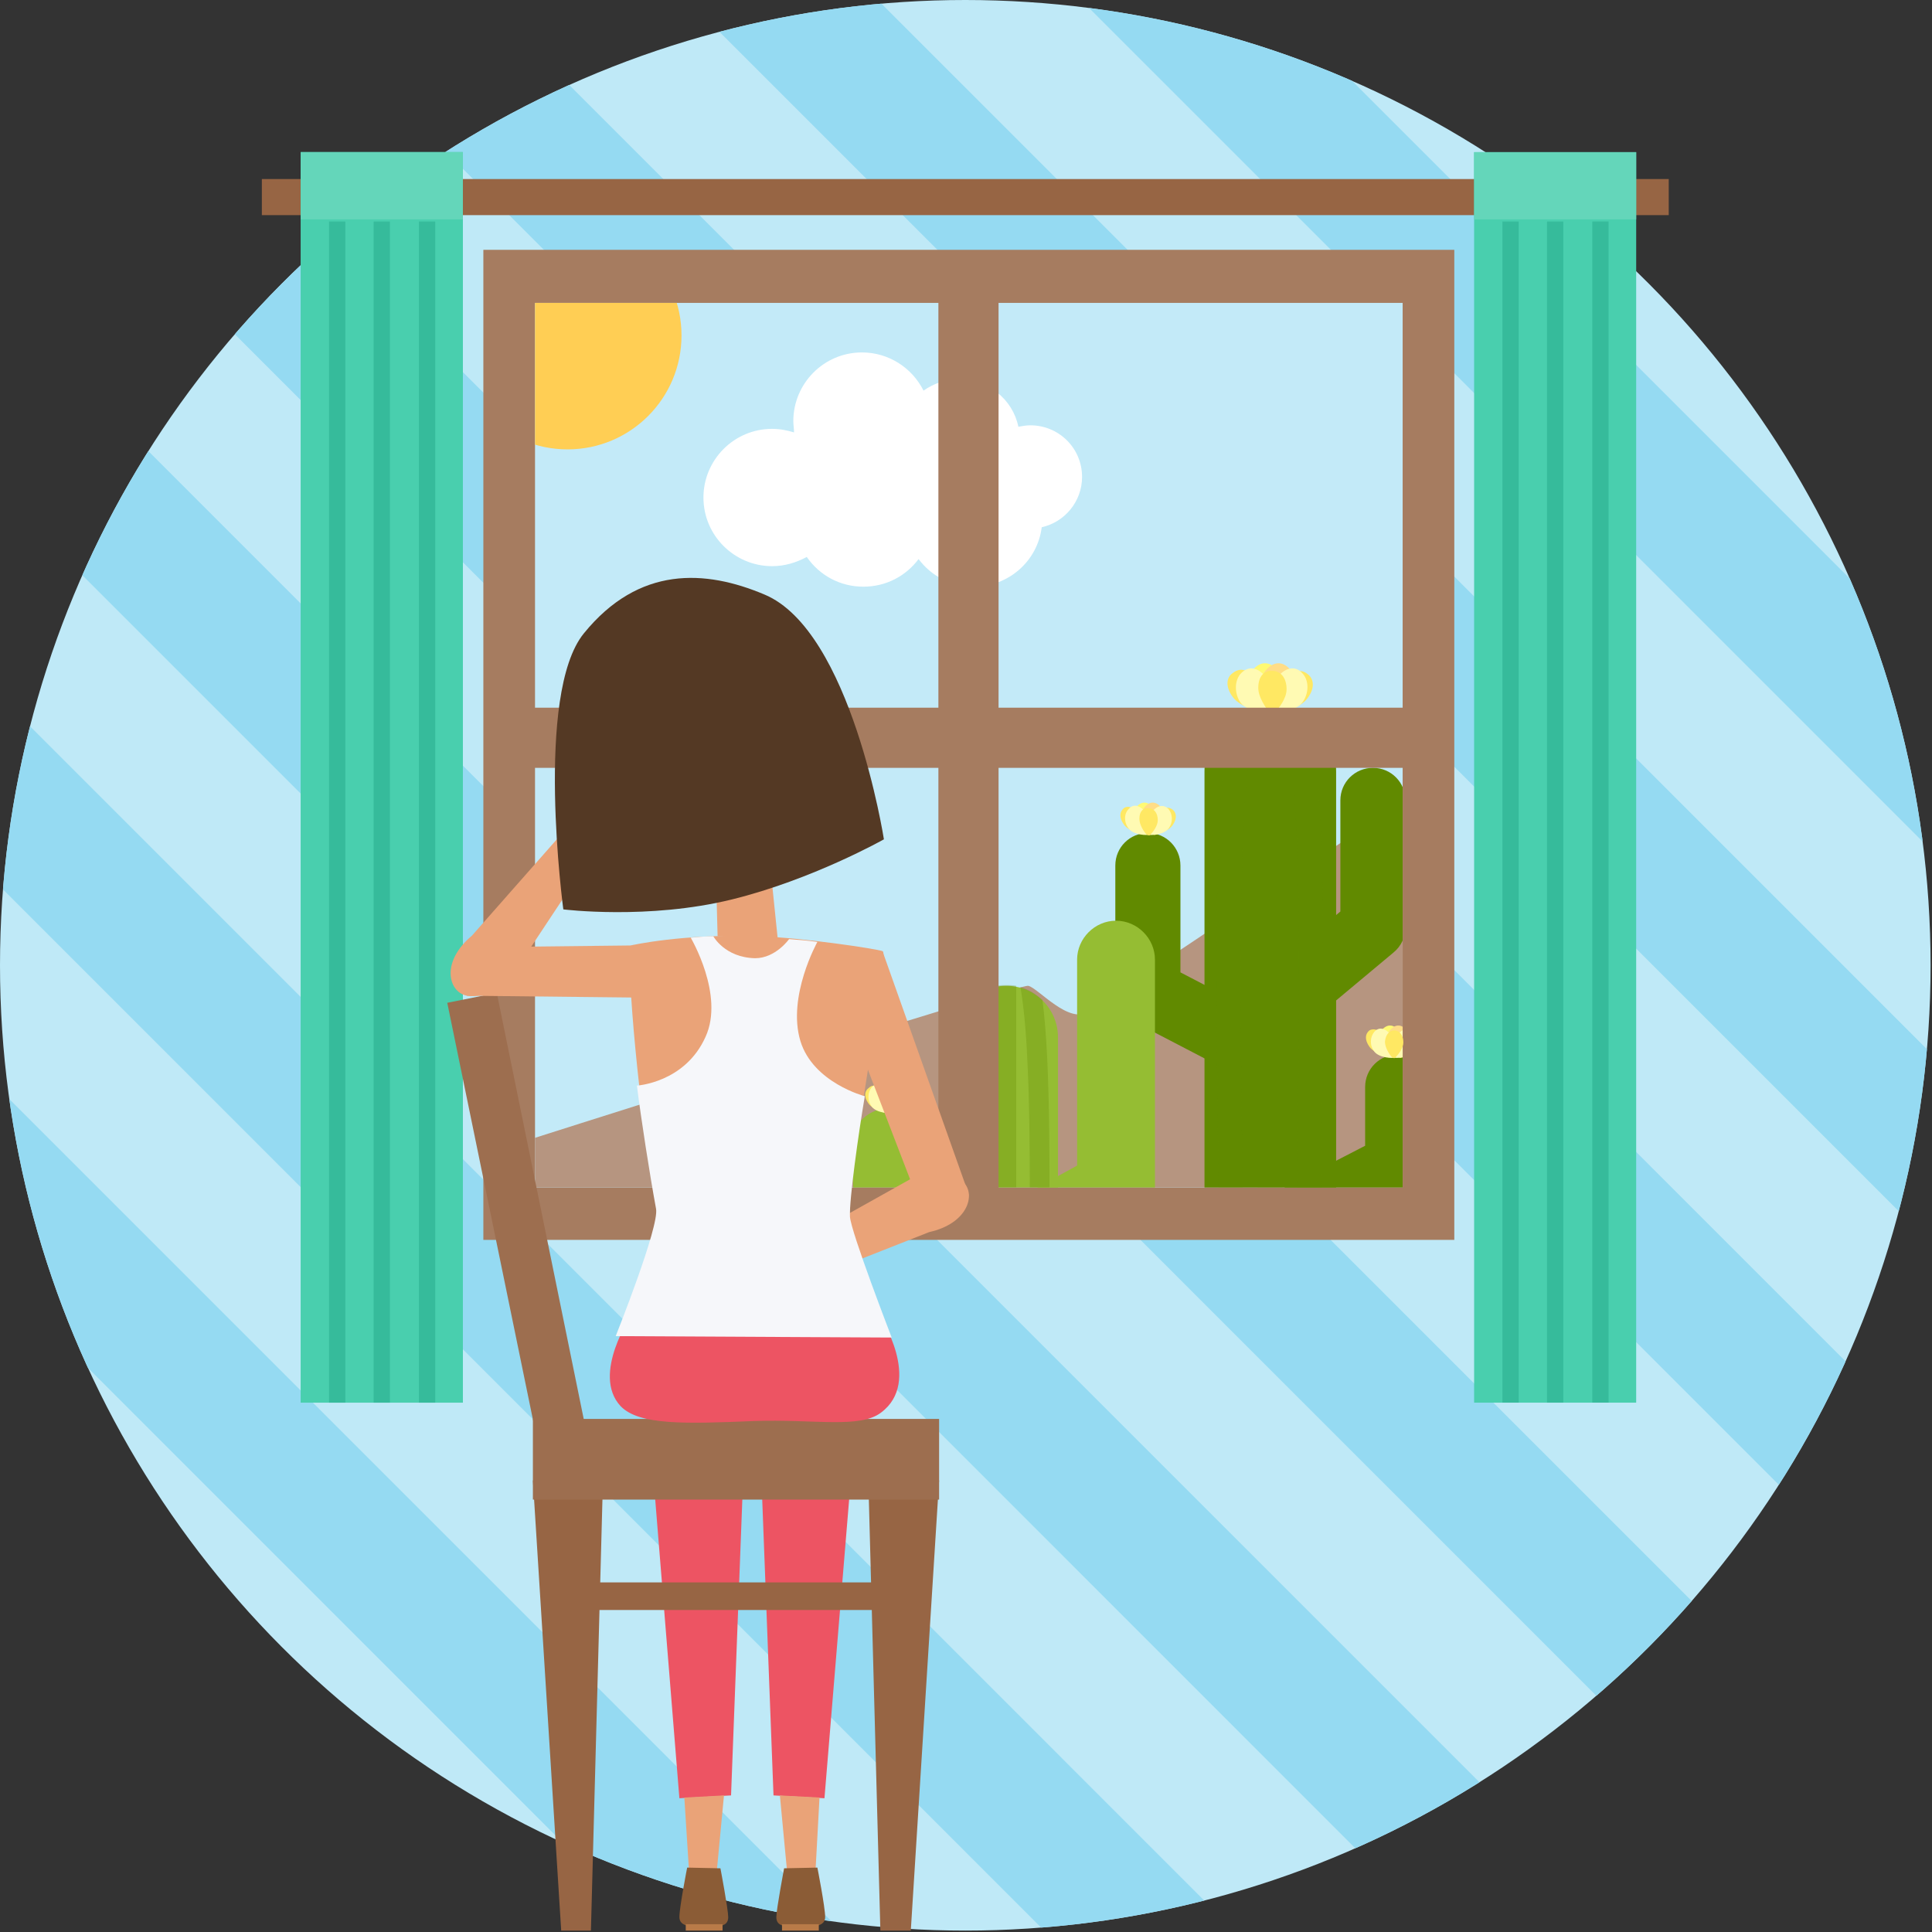 <svg version="1.1" id="IMG_x5F_03" xmlns="http://www.w3.org/2000/svg" xmlns:xlink="http://www.w3.org/1999/xlink" x="0px" y="0px" width="273px" height="273px" viewBox="0 0 273 273" xml:space="preserve"><rect x="0" y="0" width="273" height="273" fill="#333333" stroke="none"/><style type="text/css">.st0{fill:#BFE9F7;} .st1{clip-path:url(#XMLID_20_);} .st2{fill:#95DAF2;} .st3{fill:#A67C60;} .st4{fill:#C3EAF8;} .st5{clip-path:url(#XMLID_21_);fill:#B69580;} .st6{clip-path:url(#XMLID_21_);} .st7{fill:#618A00;} .st8{opacity:0.3;} .st9{fill:#FFFA73;} .st10{fill:#FFDD87;} .st11{fill:#FFE863;} .st12{fill:#FFFAB3;} .st13{fill:#95BD33;} .st14{clip-path:url(#XMLID_21_);fill:#FFCE54;} .st15{clip-path:url(#XMLID_21_);fill:#FFFFFF;} .st16{fill:#976544;} .st17{fill:#49CFAE;} .st18{fill:#64D6BA;} .st19{fill:#36BB9B;} .st20{fill:#ED5463;} .st21{fill:#EAA378;} .st22{fill:#8B5C36;} .st23{fill:#B97B48;} .st24{fill:#9D6E4F;} .st25{fill:#F6F7FA;} .st26{fill:#543924;}</style><g id="XMLID_4_"><g id="XMLID_825_"><circle id="XMLID_826_" class="st0" cx="136.4" cy="136.4" r="136.4"/><g id="XMLID_827_"><defs><circle id="XMLID_1785_" cx="136.4" cy="136.4" r="136.4"/></defs><clipPath id="XMLID_20_"><use xlink:href="#XMLID_1785_" overflow="visible"/></clipPath><g id="XMLID_828_" class="st1"><path id="XMLID_1793_" transform="rotate(45.001 219.694 53.505)" class="st2" d="M69.4 44H370v19H69.4z"/><path id="XMLID_1792_" transform="rotate(45.001 52.855 220.348)" class="st2" d="M-97.5 210.8h300.6v19H-97.5z"/><path id="XMLID_1791_" transform="rotate(45.001 80.661 192.54)" class="st2" d="M-69.6 183H231v19H-69.6z"/><path id="XMLID_1790_" transform="rotate(45.001 108.468 164.734)" class="st2" d="M-41.8 155.2h300.6v19H-41.8z"/><path id="XMLID_1789_" transform="rotate(45.001 136.275 136.926)" class="st2" d="M-14 127.4h300.6v19H-14z"/><path id="XMLID_1788_" transform="rotate(45.001 164.081 109.12)" class="st2" d="M13.8 99.6h300.6v19H13.8z"/><path id="XMLID_1787_" transform="rotate(45.001 191.888 81.312)" class="st2" d="M41.6 71.8h300.6v19H41.6z"/></g></g></g><g id="XMLID_5_"><g id="XMLID_1649_"><path id="XMLID_1782_" class="st3" d="M68.3 35.3h137.2v139.9H68.3z"/><path id="XMLID_1781_" class="st4" d="M75.6 42.8h122.6v125H75.6z"/><g id="XMLID_1676_"><defs><path id="XMLID_1677_" d="M75.6 42.8h122.6v125H75.6z"/></defs><clipPath id="XMLID_21_"><use xlink:href="#XMLID_1677_" overflow="visible"/></clipPath><path id="XMLID_832_" class="st5" d="M70.5 162.4s73.4-23.4 74.8-23.1c1.4.3 5.8 5.6 8.6 3.6s49.5-33.1 49.5-33.1l-.8 76.7-132.6-.2.5-23.9z"/><g id="XMLID_833_" class="st6"><g id="XMLID_834_"><g id="XMLID_835_"><path id="XMLID_836_" class="st7" d="M179.5 207.9c-5.1 0-9.3-4.1-9.3-9.3V109c0-5.1 4.1-9.3 9.3-9.3 5.1 0 9.3 4.1 9.3 9.3v89.6c-.1 5.1-4.2 9.3-9.3 9.3z"/></g><g id="XMLID_837_"><path id="XMLID_838_" class="st7" d="M178.9 148.3c-1.3 0-2.6-.6-3.6-1.7-1.6-2-1.4-4.9.6-6.5l13.5-11.3v-15.7c0-2.6 2.1-4.6 4.6-4.6 2.6 0 4.6 2.1 4.6 4.6V131c0 1.4-.6 2.7-1.7 3.6l-15.2 12.7c-.7.6-1.8 1-2.8 1z"/></g><g id="XMLID_839_"><path id="XMLID_840_" class="st7" d="M179.5 153.8c-.7 0-1.4-.2-2.1-.5l-17.3-9c-1.5-.8-2.5-2.4-2.5-4.1v-17.9c0-2.6 2.1-4.6 4.6-4.6 2.6 0 4.6 2.1 4.6 4.6v15.1l14.8 7.7c2.3 1.2 3.2 4 2 6.2-.9 1.6-2.5 2.5-4.1 2.5z"/></g><g id="XMLID_841_"><path id="XMLID_842_" class="st7" d="M179.5 178.6c-1.7 0-3.3-.9-4.1-2.5-1.2-2.3-.3-5.1 2-6.2l15.5-8v-8.3c0-2.6 2.1-4.6 4.6-4.6 2.6 0 4.6 2.1 4.6 4.6v11.2c0 1.7-1 3.3-2.5 4.1l-18 9.2c-.7.3-1.4.5-2.1.5z"/></g></g><g id="XMLID_843_" class="st8"><path id="XMLID_844_" class="st7" d="M179.5 99.8c-2.1 0-4 .7-5.6 1.9-2.3 10.4-2.2 31.6-1.7 66.5.1 11.2.3 23.6.3 36.5 1 1.1 2.1 2 3.5 2.5 0-13.9-.2-27.2-.4-39.1-.3-20.4-.5-38.1.1-50.7.4-9.4 1.3-14.4 2-17v107.4c.5.1 1.1.2 1.7.2.6 0 1.2-.1 1.8-.2V100.3c.8 2.6 1.6 7.6 2 17 .6 12.6.3 30.3.1 50.7-.2 11.9-.3 25.2-.4 39 1.4-.6 2.6-1.5 3.5-2.6 0-12.9.2-25.3.3-36.4.4-34.8.6-56-1.7-66.4-1.4-1.1-3.4-1.8-5.5-1.8z"/></g><g id="XMLID_845_"><g id="XMLID_846_"><path id="XMLID_847_" class="st9" d="M177.1 94.6c1-1.2 2.4-1.2 3.5.2s1.1 4.2.6 4.9c-.5.7-3.6.6-4.4-.4-.8-1.1-.8-3.5.3-4.7z"/></g><g id="XMLID_848_"><path id="XMLID_849_" class="st10" d="M178.8 94.8c1.1-1.4 2.5-1.4 3.5-.2 1.1 1.2 1.1 3.6.3 4.7s-3.9 1.2-4.4.4c-.5-.7-.5-3.5.6-4.9z"/></g><g id="XMLID_850_"><path id="XMLID_1747_" class="st11" d="M177.5 96.1c1.1 1.5.7 4.5.7 4.5s-2.9-.6-4-2.1-.9-2.8 0-3.4c1-.8 2.2-.6 3.3 1z"/></g><g id="XMLID_851_"><path id="XMLID_1745_" class="st11" d="M181.5 96.3c-1.1 1.5-.6 4.4-.6 4.4s2.9-.6 3.9-2.1c1.1-1.5.8-2.8-.1-3.4-.9-.7-2.1-.5-3.2 1.1z"/></g><g id="XMLID_852_"><path id="XMLID_853_" class="st12" d="M175.4 95.1c1-1 2.3-.9 3.5.6 1.2 1.5 1.1 4.6.8 4.9-.3.3-3.3.1-4.4-1.3-.9-1.3-.9-3.2.1-4.2z"/></g><g id="XMLID_854_"><path id="XMLID_855_" class="st12" d="M180.5 95.7c1.2-1.5 2.6-1.6 3.5-.6 1 1 1 2.9 0 4.2-1 1.3-4.1 1.6-4.4 1.3-.2-.4-.3-3.4.9-4.9z"/></g><g id="XMLID_856_"><path id="XMLID_1739_" class="st11" d="M177.8 97.2c0 1.3 1 2.7 1.5 3.4.2.2.6.2.8.1.6-.6 1.7-2 1.7-3.3 0-1.7-.9-2.6-2-2.6-1.1-.1-2 .7-2 2.4z"/></g></g><g id="XMLID_857_"><g id="XMLID_858_"><path id="XMLID_859_" class="st9" d="M195.3 145.5c.7-.8 1.6-.8 2.3.1.7.9.7 2.8.4 3.2-.3.5-2.4.4-2.9-.3-.5-.6-.5-2.2.2-3z"/></g><g id="XMLID_860_"><path id="XMLID_861_" class="st10" d="M196.4 145.6c.7-.9 1.6-.9 2.3-.1.7.8.7 2.4.2 3.1-.5.7-2.5.8-2.9.3-.3-.5-.3-2.4.4-3.3z"/></g><g id="XMLID_862_"><path id="XMLID_1729_" class="st11" d="M195.6 146.4c.7 1 .5 2.9.5 2.9s-1.9-.4-2.6-1.4c-.7-1-.6-1.8 0-2.3.5-.3 1.4-.2 2.1.8z"/></g><g id="XMLID_863_"><path id="XMLID_1727_" class="st11" d="M198.2 146.6c-.7 1-.4 2.9-.4 2.9s1.9-.4 2.6-1.4c.7-1 .5-1.8 0-2.2-.7-.5-1.5-.3-2.2.7z"/></g><g id="XMLID_864_"><path id="XMLID_865_" class="st12" d="M194.2 145.8c.6-.7 1.5-.6 2.3.4.8 1 .7 3 .6 3.2-.2.2-2.2.1-2.9-.8-.7-.9-.6-2.1 0-2.8z"/></g><g id="XMLID_866_"><path id="XMLID_867_" class="st12" d="M197.5 146.2c.8-1 1.7-1 2.3-.4.6.7.7 1.9 0 2.8-.7.9-2.7 1-2.9.8-.1-.2-.2-2.2.6-3.2z"/></g><g id="XMLID_868_"><path id="XMLID_1720_" class="st11" d="M195.7 147.2c0 .8.6 1.8 1 2.2.1.1.4.2.5 0 .4-.4 1.1-1.3 1.1-2.1 0-1.1-.6-1.7-1.3-1.7-.6 0-1.2.5-1.3 1.6z"/></g></g><g id="XMLID_869_"><g id="XMLID_870_"><path id="XMLID_871_" class="st9" d="M160.6 114c.7-.8 1.6-.8 2.3.1.7.9.7 2.8.4 3.2-.3.5-2.4.4-2.9-.3-.5-.6-.5-2.2.2-3z"/></g><g id="XMLID_872_"><path id="XMLID_873_" class="st10" d="M161.7 114.1c.7-.9 1.6-.9 2.3-.1.7.8.7 2.4.2 3.1-.5.7-2.5.8-2.9.3-.3-.5-.4-2.3.4-3.3z"/></g><g id="XMLID_874_"><path id="XMLID_1713_" class="st11" d="M160.9 115c.7 1 .5 2.9.5 2.9s-1.9-.4-2.6-1.4c-.7-1-.6-1.8 0-2.3.5-.4 1.4-.2 2.1.8z"/></g><g id="XMLID_875_"><path id="XMLID_1711_" class="st11" d="M163.5 115.1c-.7 1-.4 2.9-.4 2.9s1.9-.4 2.6-1.4c.7-1 .5-1.8 0-2.2-.7-.5-1.5-.3-2.2.7z"/></g><g id="XMLID_876_"><path id="XMLID_877_" class="st12" d="M159.5 114.3c.6-.7 1.5-.6 2.3.4.8 1 .7 3 .6 3.2-.2.2-2.2.1-2.9-.8-.7-.9-.7-2.1 0-2.8z"/></g><g id="XMLID_878_"><path id="XMLID_879_" class="st12" d="M162.8 114.7c.8-1 1.7-1 2.3-.4.6.7.7 1.9 0 2.8-.7.9-2.7 1-2.9.8-.1-.2-.2-2.2.6-3.2z"/></g><g id="XMLID_880_"><path id="XMLID_1705_" class="st11" d="M161 115.7c0 .8.6 1.8 1 2.2.1.1.4.2.5.1.4-.4 1.1-1.3 1.1-2.1 0-1.1-.6-1.7-1.3-1.7-.7-.1-1.3.4-1.3 1.5z"/></g></g><g id="XMLID_881_"><g id="XMLID_882_"><g id="XMLID_883_"><path id="XMLID_884_" class="st13" d="M142.2 210.9c4.1 0 7.3-3.3 7.3-7.3v-57c0-4.1-3.3-7.3-7.3-7.3-4.1 0-7.3 3.3-7.3 7.3v57c0 4 3.3 7.3 7.3 7.3z"/></g><g id="XMLID_885_"><path id="XMLID_886_" class="st13" d="M137.6 189.4c1.9 0 3.7-1 4.7-2.7 1.6-2.6.7-6-1.9-7.6l-8.3-4.9-.9-12.5c-.2-3-2.8-5.3-5.9-5.1-3 .2-5.3 2.8-5.1 5.9l1.1 15.4c.1 1.8 1.1 3.4 2.7 4.3l10.8 6.4c.9.6 1.8.8 2.8.8z"/></g><g id="XMLID_887_"><path id="XMLID_888_" class="st13" d="M145.7 180c.9 0 1.8-.2 2.6-.7l12-6.5c1.8-1 2.9-2.8 2.9-4.8v-32.4c0-3-2.5-5.5-5.5-5.5s-5.5 2.5-5.5 5.5v29.1l-9.1 5c-2.7 1.5-3.7 4.8-2.2 7.5 1 1.7 2.9 2.8 4.8 2.8z"/></g></g><g id="XMLID_889_"><g id="XMLID_890_" class="st8"><path id="XMLID_891_" class="st7" d="M145.1 210.3c.1-6.8.1-13.2.2-19.2.2-16.4.4-30.5-.1-40.6-.2-5.1-.6-8.6-1-11 1.2.3 2.2 1 3.1 1.8 1.2 9.2 1.1 25.3.8 49.8-.1 5.4-.1 11.1-.2 17.1-.7.9-1.7 1.6-2.8 2.1z"/></g><g id="XMLID_892_" class="st8"><path id="XMLID_893_" class="st7" d="M140.2 139.5c-.4 2.4-.8 5.8-1 11-.5 10.1-.3 24.2-.1 40.6.1 6 .2 12.5.2 19.2-1.1-.5-2.1-1.2-2.8-2.1-.1-6-.1-11.7-.2-17.1-.3-24.5-.4-40.6.8-49.8.9-.8 1.9-1.5 3.1-1.8z"/></g><g id="XMLID_894_" class="st8"><path id="XMLID_895_" class="st7" d="M140.8 210.7v-71.4c.5-.1.9-.1 1.4-.1.5 0 1 0 1.4.1v71.4c-.5.1-.9.1-1.4.1-.4.1-.9 0-1.4-.1z"/></g></g><g id="XMLID_896_"><g id="XMLID_897_"><path id="XMLID_898_" class="st10" d="M126.6 153.4c-.7-.9-1.6-.9-2.3-.1-.7.8-.7 2.4-.2 3.1.5.7 2.5.8 2.9.3.3-.5.4-2.4-.4-3.3z"/></g><g id="XMLID_899_"><path id="XMLID_1686_" class="st11" d="M124.9 154.4c.7 1 .4 2.9.4 2.9s-1.9-.4-2.6-1.4c-.7-1-.5-1.8.1-2.2.5-.5 1.4-.4 2.1.7z"/></g><g id="XMLID_900_"><path id="XMLID_901_" class="st12" d="M125.5 154c-.8-1-1.7-1-2.3-.4-.6.7-.7 1.9 0 2.8.7.9 2.7 1 2.9.8.2-.3.2-2.3-.6-3.2z"/></g></g></g></g><circle id="XMLID_902_" class="st14" cx="80.2" cy="47.4" r="16.1"/><path id="XMLID_903_" class="st15" d="M152.9 67.4c0-4.1-3.3-7.3-7.3-7.3-.6 0-1.1.1-1.7.2-.8-3.9-4.3-6.7-8.4-6.7-1.9 0-3.6.6-5 1.6-1.6-3.2-4.9-5.4-8.7-5.4-5.4 0-9.7 4.4-9.7 9.7 0 .5.1 1.1.1 1.6-1-.3-2-.5-3.1-.5-5.4 0-9.7 4.4-9.7 9.7 0 5.4 4.4 9.7 9.7 9.7 1.8 0 3.4-.5 4.9-1.3 1.8 2.6 4.7 4.2 8 4.2 3.2 0 6-1.5 7.8-3.9 1.8 2.4 4.6 3.9 7.8 3.9 4.9 0 9-3.6 9.6-8.4 3.2-.7 5.7-3.6 5.7-7.1z"/></g><path id="XMLID_1675_" class="st3" d="M132.6 36.6h8.5V172h-8.5z"/><path id="XMLID_1674_" class="st3" d="M69.2 100h135.4v8.5H69.2z"/><path id="XMLID_1673_" class="st16" d="M37 25.3h198.8v5.1H37z"/><g id="XMLID_831_"><path id="XMLID_1672_" class="st17" d="M42.5 21.5h22.9v176.7H42.5z"/><path id="XMLID_1671_" class="st18" d="M42.5 21.5h22.9V31H42.5z"/><path id="XMLID_1670_" class="st19" d="M52.8 31.3h2.3v166.9h-2.3z"/><path id="XMLID_1669_" class="st19" d="M46.5 31.3h2.3v166.9h-2.3z"/><path id="XMLID_1668_" class="st19" d="M59.2 31.3h2.3v166.9h-2.3z"/></g><g id="XMLID_904_"><path id="XMLID_1666_" class="st17" d="M42.5 21.5h22.9v176.7H42.5z"/><path id="XMLID_1665_" class="st18" d="M42.5 21.5h22.9V31H42.5z"/><path id="XMLID_1664_" class="st19" d="M52.8 31.3h2.3v166.9h-2.3z"/><path id="XMLID_1663_" class="st19" d="M46.5 31.3h2.3v166.9h-2.3z"/><path id="XMLID_1662_" class="st19" d="M59.2 31.3h2.3v166.9h-2.3z"/></g><g id="XMLID_905_"><path id="XMLID_1660_" class="st17" d="M208.3 21.5h22.9v176.7h-22.9z"/><path id="XMLID_1659_" class="st18" d="M208.3 21.5h22.9V31h-22.9z"/><path id="XMLID_1658_" class="st19" d="M218.6 31.3h2.3v166.9h-2.3z"/><path id="XMLID_1657_" class="st19" d="M212.3 31.3h2.3v166.9h-2.3z"/><path id="XMLID_1656_" class="st19" d="M225 31.3h2.3v166.9H225z"/></g></g><g id="XMLID_830_"><path id="XMLID_906_" class="st20" d="M91.3 196l4.7 58.1 7.3-.4 2.2-57.7z"/><path id="XMLID_907_" class="st21" d="M96.7 254l.7 11 3.8.3 1.1-11.6z"/><path id="XMLID_908_" class="st22" d="M101.8 264l-4.7-.1s-1.1 5.6-1.1 7 1.9 1.4 3.5 1.4c1.8-.1 3.4.1 3.4-1.4 0-1.1-1.1-6.9-1.1-6.9z"/><path id="XMLID_1618_" class="st23" d="M96.9 271.9h5.2v.9h-5.2z"/><g id="XMLID_909_"><path id="XMLID_910_" class="st20" d="M121.3 196l-4.8 58.1-7.2-.4-2.2-57.7z"/><path id="XMLID_911_" class="st21" d="M115.8 254l-.6 11-3.9.3-1.1-11.6z"/><path id="XMLID_912_" class="st22" d="M110.8 264l4.7-.1s1.1 5.6 1.1 7-1.9 1.4-3.5 1.4c-1.8-.1-3.4.1-3.4-1.4 0-1.1 1.1-6.9 1.1-6.9z"/><path id="XMLID_696_" class="st23" d="M110.5 271.9h5.2v.9h-5.2z"/></g><g id="XMLID_913_"><path id="XMLID_694_" class="st24" d="M83.5 205.5l-6.9 1.4-13.4-65.2 7-1.4z"/><path id="XMLID_914_" class="st16" d="M75.3 209.2l4 63.6h4.2l1.7-63.6z"/><path id="XMLID_915_" class="st16" d="M82.8 223.6h42.3v3.9H82.8z"/><path id="XMLID_916_" class="st16" d="M122.7 209.2l1.7 63.6h4.3l4-63.6z"/><path id="XMLID_917_" class="st24" d="M75.3 200.5h57.4v11.4H75.3z"/></g><g id="XMLID_918_"><path id="XMLID_919_" class="st20" d="M89.3 185.7s-5.8 8.5-1.6 13c2.6 2.7 9.1 2.5 18.8 2.1 8.6-.3 15 1.1 18-1.2 5.9-4.4-.2-13.7-.2-13.7l-35-.2z"/><g id="XMLID_920_"><path id="XMLID_102_" class="st21" d="M66.7 132.2l14.1-16 5.3.9L71.6 139s-3.7 2.4-6 1.6c-2.3-.8-3.2-4.8 1.1-8.4z"/><path id="XMLID_101_" class="st21" d="M93.6 141l-27.6-.3c-3-1.4 5.3-6.9 5.3-6.9l17.8-.2s8.7 7.1 4.5 7.4z"/></g><g id="XMLID_921_"><path id="XMLID_99_" class="st21" d="M131.3 174.1l-19.8 7.8-1.6-4.8 20.2-11.3s4.4-.5 6.1 1.3.5 5.8-4.9 7z"/><path id="XMLID_98_" class="st21" d="M124.7 134.4l12.1 34.1c.9 3.2-8.1-1.6-8.1-1.6l-10.2-26.5s2.9-2.9 6.2-6z"/></g><path id="XMLID_27_" class="st21" d="M89.1 133.6s7.4-1.7 18.1-1.3c6.3.2 16.8 1.8 17.5 2.1 1.2.5-5 30.8-4.6 37.4.1 2.2-26.8 1.3-27.3-1.1-2.5-13.5-4.3-34-3.7-37.1z"/><path id="XMLID_26_" class="st25" d="M100.8 132.3c-1.1 0-2.2.1-3.2.2 0 0 4.8 8.1 2.1 14-2.9 6.5-9.7 6.9-9.7 6.9.6 4.8 1.8 12.5 2.7 17.4.5 2.5-5.7 18-5.7 18l39 .2s-5.8-15-5.9-17.1c-.1-2.4 1.2-11.7 2.1-17 0 0-7.3-1.9-9.1-7.8-1.9-6.3 2.4-14 2.4-14-1.3-.2-2.7-.3-4-.4 0 0-1.9 2.7-4.8 2.7-4.3-.1-5.9-3.1-5.9-3.1z"/><path id="XMLID_25_" class="st21" d="M109.9 132.7l-2-19.5h-7l.5 19.1z"/><path id="XMLID_24_" class="st21" d="M116.3 97.1c4.2 10.1 1.3 23.8-7.7 27.5-11.8 4.9-22.8-5.3-27-15.4-4.1-10 1.4-20.6 11.5-24.8 10-4.2 19 2.7 23.2 12.7z"/><path id="XMLID_8_" class="st26" d="M82.5 89.5c-7 8.6-2.9 39-2.9 39s12 1.5 23.8-1.4c11.4-2.8 21.5-8.5 21.5-8.5S120.3 89.1 108 84c-8.3-3.5-17.7-4.1-25.5 5.5z"/></g></g></g></g></svg>